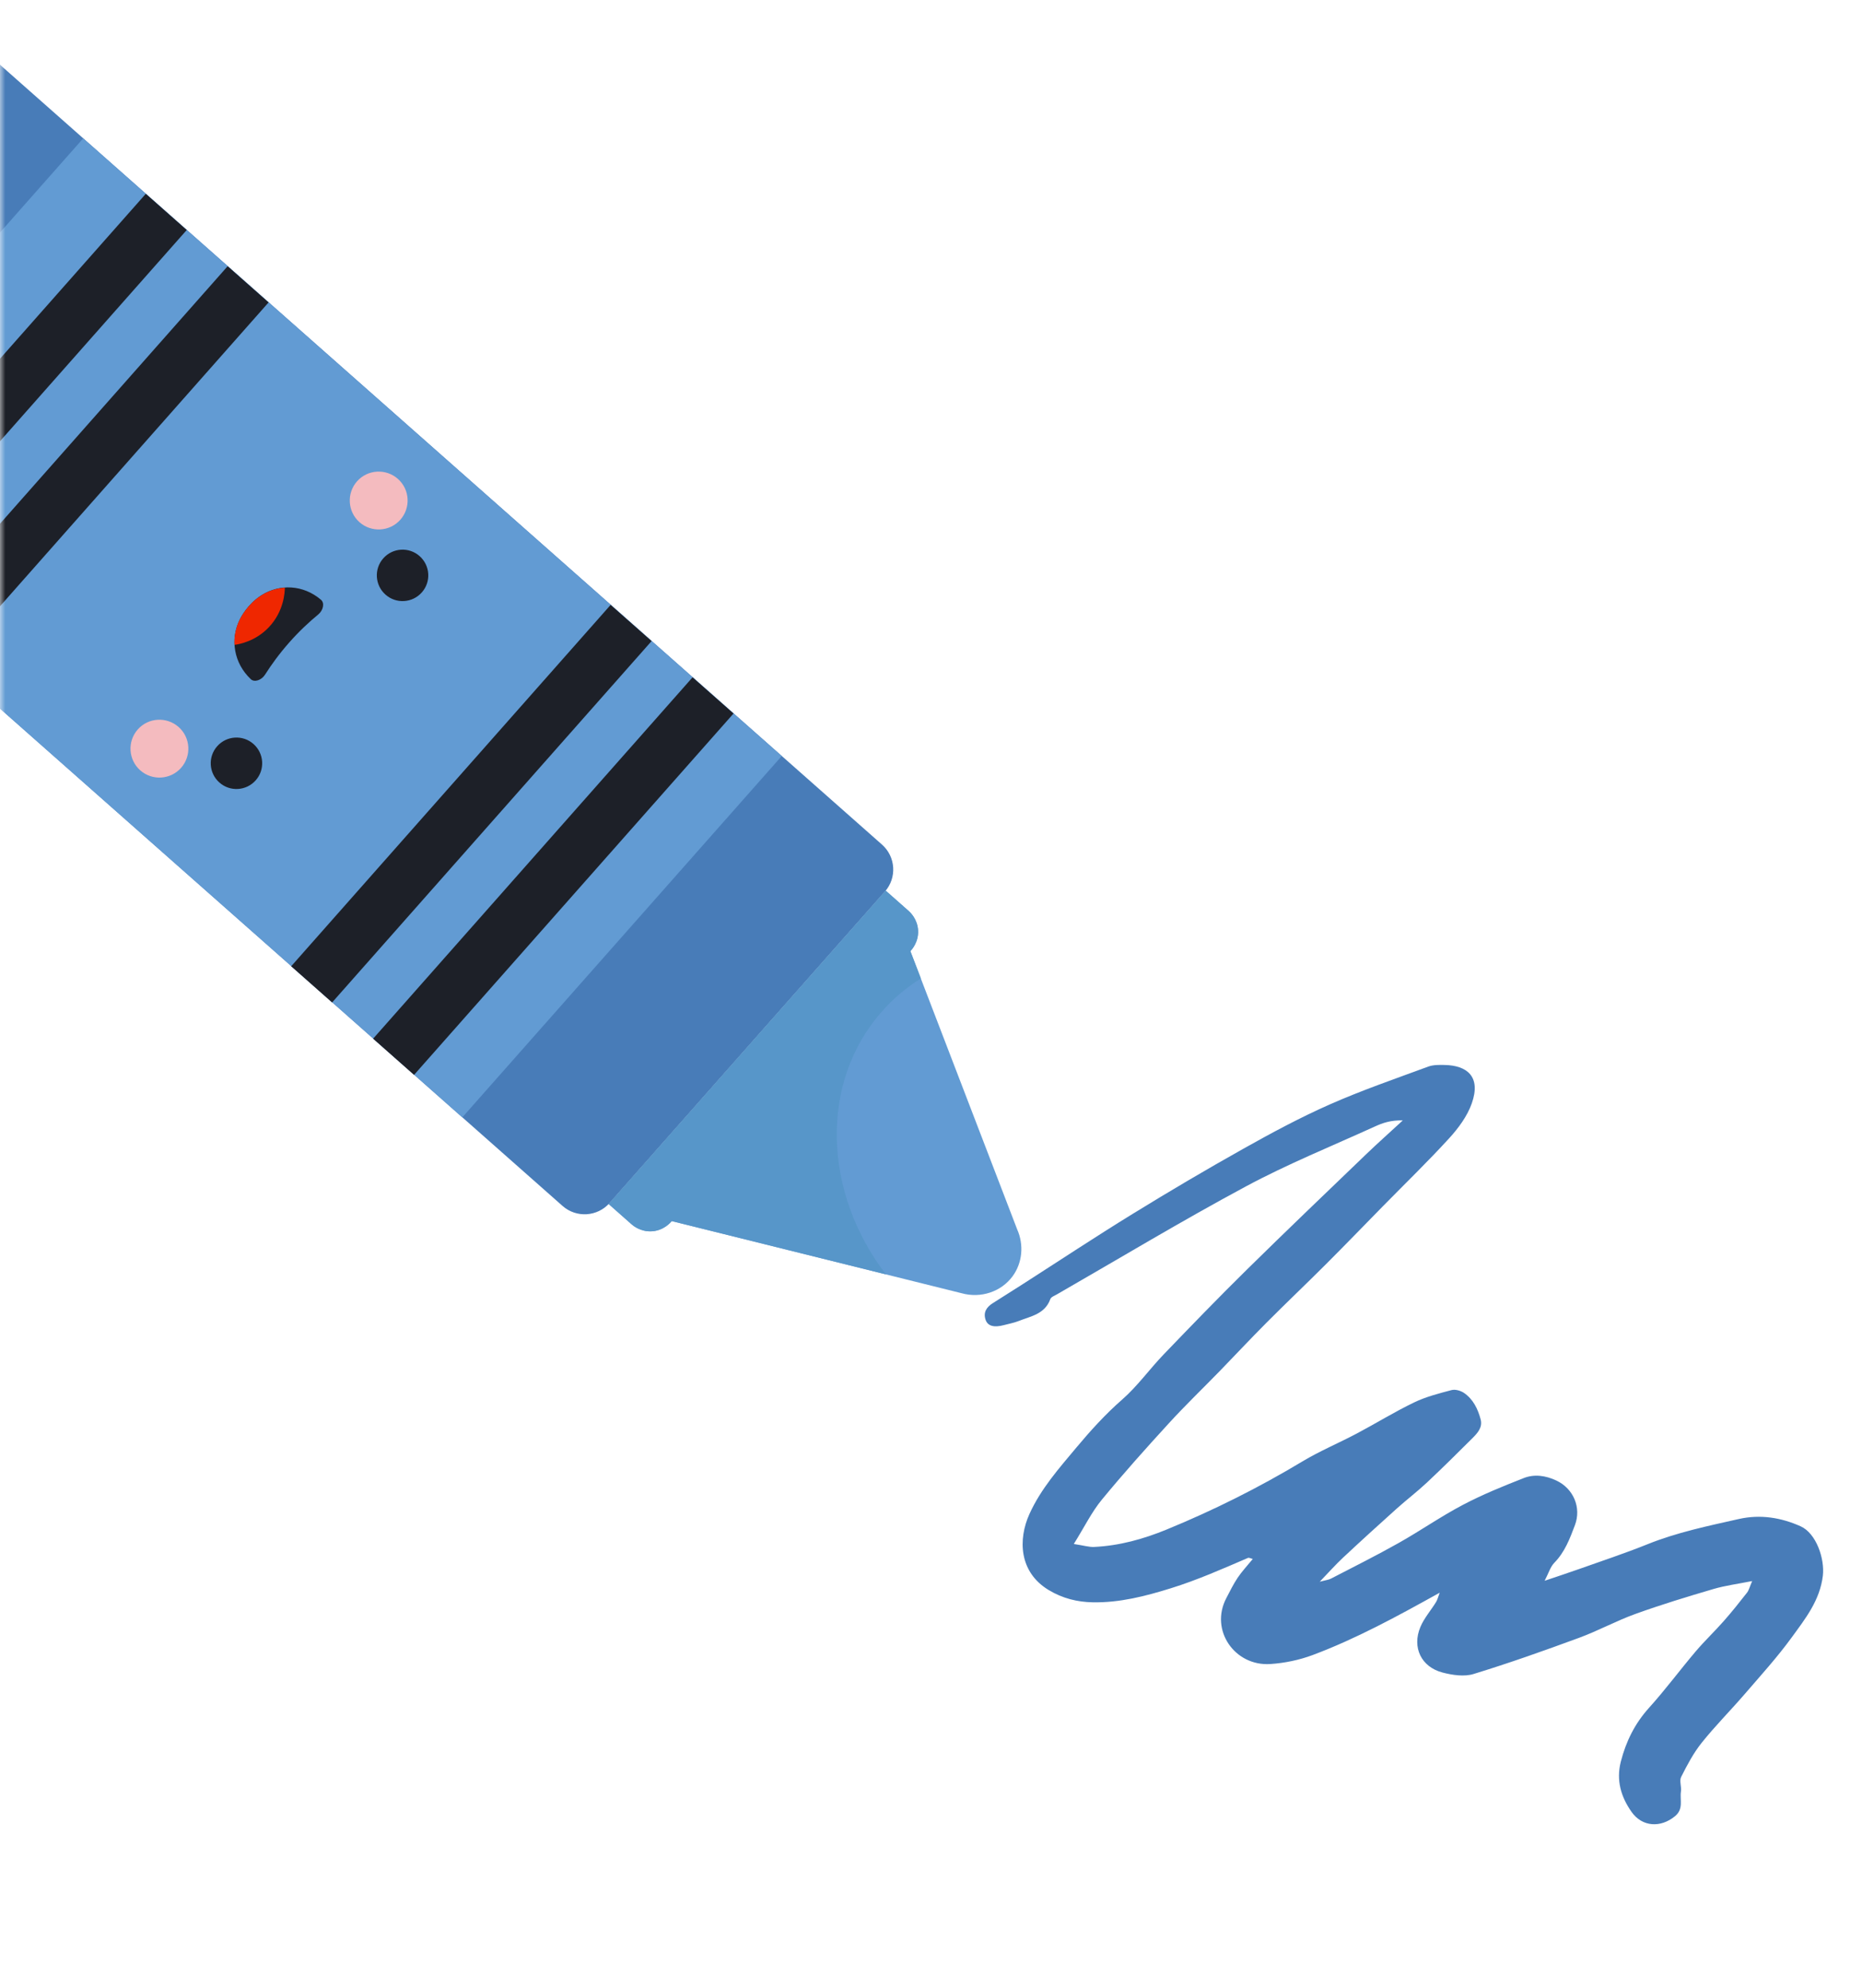 <?xml version="1.0" encoding="UTF-8"?>
<svg xmlns="http://www.w3.org/2000/svg" width="177" height="189" viewBox="0 0 177 189" fill="none">
  <mask id="mask0_292_5" style="mask-type:alpha" maskUnits="userSpaceOnUse" x="0" y="0" width="177" height="189">
    <rect width="177" height="189" fill="#D9D9D9"></rect>
  </mask>
  <g mask="url(#mask0_292_5)">
    <path d="M60.046 116.382L57.857 114.444L84.194 84.658L86.383 86.595C86.517 86.717 87.204 87.353 87.269 88.415C87.34 89.546 86.651 90.29 86.536 90.411C89.921 99.223 93.302 108.032 96.687 116.844C97.347 118.323 97.191 120.035 96.261 121.306C95.183 122.782 93.238 123.436 91.402 122.923C82.217 120.637 73.036 118.354 63.851 116.068C63.745 116.197 63.092 116.972 61.959 117.039C60.897 117.101 60.182 116.499 60.046 116.382Z" fill="#629BD3"></path>
    <path d="M53.475 114.628L-31.768 39.263C-33.079 38.104 -33.203 36.103 -32.044 34.792L-5.873 5.19C-4.714 3.88 -2.713 3.755 -1.402 4.914L83.841 80.28C85.152 81.439 85.276 83.439 84.117 84.75L57.945 114.352C56.786 115.663 54.786 115.787 53.475 114.628Z" fill="#487CB8"></path>
    <path d="M43.946 106.211L74.312 71.863L7.907 13.155L-22.46 47.504L43.946 106.211Z" fill="#629BD3"></path>
    <path d="M39.36 102.171L69.727 67.823L65.834 64.382L35.468 98.73L39.36 102.171Z" fill="#1D2028"></path>
    <path d="M31.571 95.287L61.938 60.938L58.045 57.497L27.679 91.846L31.571 95.287Z" fill="#1D2028"></path>
    <path d="M-4.835 63.095L25.531 28.747L21.639 25.305L-8.728 59.654L-4.835 63.095Z" fill="#1D2028"></path>
    <path d="M-12.617 56.212L17.75 21.864L13.858 18.423L-16.509 52.771L-12.617 56.212Z" fill="#1D2028"></path>
    <path d="M61.966 117.039C63.097 116.968 63.752 116.2 63.857 116.068L84.21 121.131C78.246 113.336 77.858 102.903 83.845 96.131C84.942 94.892 86.185 93.849 87.538 93.004L86.541 90.408C86.657 90.287 87.342 89.544 87.271 88.413C87.206 87.351 86.519 86.714 86.382 86.594L84.194 84.66L57.857 114.446L60.045 116.38C60.182 116.501 60.897 117.103 61.958 117.038L61.966 117.039Z" fill="#5796C9"></path>
    <path d="M34.176 49.64C33.039 48.632 32.933 46.896 33.936 45.756C34.939 44.617 36.68 44.513 37.819 45.516C38.959 46.519 39.063 48.26 38.06 49.4C37.052 50.537 35.316 50.643 34.176 49.64Z" fill="#F4BBBF"></path>
    <path d="M13.333 73.225C12.195 72.217 12.089 70.481 13.092 69.341C14.095 68.201 15.836 68.098 16.976 69.101C18.116 70.104 18.219 71.845 17.216 72.984C16.209 74.122 14.472 74.228 13.333 73.225Z" fill="#F4BBBF"></path>
    <path d="M36.646 56.522C35.636 55.628 35.538 54.082 36.435 53.071C37.329 52.061 38.876 51.963 39.887 52.86C40.897 53.754 40.995 55.3 40.098 56.311C39.204 57.321 37.657 57.419 36.646 56.522Z" fill="#1D2028"></path>
    <path d="M20.857 74.383C19.847 73.49 19.749 71.943 20.646 70.932C21.54 69.922 23.087 69.824 24.098 70.721C25.108 71.615 25.206 73.161 24.308 74.172C23.415 75.182 21.868 75.28 20.857 74.383Z" fill="#1D2028"></path>
    <path d="M23.831 64.548C22.237 63.037 21.856 60.806 22.789 58.895C22.881 58.703 23.516 57.446 24.814 56.605C26.585 55.461 28.84 55.582 30.513 57.01C30.876 57.321 30.736 58.011 30.24 58.418C29.424 59.091 28.48 59.954 27.52 61.041C26.538 62.148 25.779 63.209 25.201 64.118C24.855 64.664 24.181 64.886 23.832 64.552L23.831 64.548Z" fill="#1D2028"></path>
    <path d="M24.804 56.618C23.507 57.459 22.872 58.716 22.78 58.907C22.406 59.673 22.247 60.494 22.292 61.298C22.758 61.233 24.294 60.956 25.56 59.617C26.998 58.097 27.072 56.282 27.078 55.859C26.289 55.91 25.508 56.161 24.804 56.618Z" fill="#EF2700"></path>
    <path d="M102.082 146.762C103.025 146.905 103.522 147.064 104.009 147.041C106.409 146.927 108.681 146.297 110.902 145.385C115.367 143.553 119.664 141.403 123.803 138.915C125.458 137.921 127.26 137.169 128.97 136.263C130.795 135.297 132.556 134.206 134.412 133.311C135.533 132.769 136.773 132.451 137.987 132.131C138.344 132.038 138.863 132.19 139.18 132.41C140.043 133.008 140.489 133.933 140.75 134.921C140.952 135.69 140.438 136.236 139.948 136.723C138.531 138.136 137.112 139.542 135.653 140.912C134.737 141.772 133.728 142.54 132.791 143.379C131.064 144.929 129.348 146.489 127.652 148.075C126.967 148.715 126.347 149.418 125.454 150.345C126.013 150.198 126.29 150.172 126.518 150.055C128.667 148.942 130.837 147.859 132.947 146.67C135.016 145.507 136.972 144.139 139.068 143.038C140.928 142.059 142.89 141.264 144.849 140.494C145.862 140.096 146.936 140.255 147.946 140.729C149.568 141.493 150.345 143.296 149.71 144.974C149.229 146.254 148.75 147.529 147.749 148.551C147.374 148.935 147.212 149.529 146.832 150.257C148.075 149.834 149.048 149.517 150.015 149.174C152.213 148.391 154.436 147.66 156.596 146.79C159.412 145.654 162.358 145.048 165.295 144.385C167.339 143.925 169.314 144.248 171.166 145.08C172.659 145.749 173.468 148.181 173.279 149.775C172.998 152.127 171.61 153.865 170.323 155.636C168.948 157.527 167.362 159.271 165.833 161.046C164.493 162.6 163.039 164.057 161.758 165.659C160.975 166.638 160.375 167.78 159.807 168.907C159.622 169.277 159.858 169.835 159.788 170.29C159.668 171.08 160.067 171.939 159.221 172.637C157.862 173.758 156.101 173.666 155.089 172.22C154.085 170.789 153.624 169.223 154.07 167.464C154.56 165.536 155.405 163.829 156.76 162.327C158.309 160.613 159.688 158.743 161.184 156.979C162.034 155.977 162.995 155.069 163.864 154.081C164.631 153.211 165.356 152.301 166.069 151.388C166.248 151.16 166.318 150.844 166.559 150.284C165.174 150.562 163.995 150.71 162.87 151.043C160.391 151.772 157.912 152.526 155.479 153.403C153.652 154.06 151.928 155.01 150.103 155.68C146.788 156.9 143.454 158.084 140.079 159.118C139.185 159.393 138.065 159.225 137.122 158.979C135.098 158.447 134.209 156.589 135.02 154.652C135.376 153.803 136.018 153.079 136.509 152.28C136.646 152.063 136.701 151.794 136.856 151.392C132.798 153.646 128.923 155.766 124.78 157.317C123.508 157.793 122.115 158.081 120.759 158.171C117.381 158.397 114.975 154.961 116.57 151.912C116.913 151.253 117.241 150.582 117.652 149.968C118.059 149.362 118.568 148.822 119.089 148.185C118.887 148.136 118.734 148.042 118.634 148.083C116.216 149.122 113.825 150.185 111.29 150.972C108.843 151.733 106.411 152.353 103.87 152.304C102.42 152.277 101.016 151.942 99.683 151.136C96.855 149.427 96.768 146.319 97.857 143.912C98.945 141.51 100.664 139.574 102.322 137.591C103.673 135.976 105.078 134.425 106.678 133.026C108.129 131.758 109.273 130.139 110.619 128.74C113.216 126.039 115.825 123.34 118.496 120.71C122.257 117.006 126.071 113.363 129.876 109.705C130.932 108.69 132.028 107.718 133.349 106.498C132.187 106.466 131.426 106.746 130.7 107.075C126.597 108.944 122.4 110.642 118.435 112.772C112.365 116.03 106.456 119.591 100.479 123.028C100.249 123.16 99.916 123.28 99.842 123.484C99.327 124.914 97.985 125.11 96.825 125.569C96.385 125.743 95.911 125.826 95.45 125.951C94.503 126.205 93.903 126.056 93.694 125.464C93.444 124.747 93.778 124.241 94.381 123.865C95.324 123.273 96.265 122.675 97.205 122.073C100.689 119.84 104.141 117.554 107.668 115.385C111.141 113.248 114.657 111.172 118.218 109.176C120.895 107.674 123.608 106.217 126.414 104.977C129.461 103.631 132.625 102.544 135.755 101.387C136.236 101.209 136.805 101.215 137.33 101.229C139.435 101.273 140.812 102.313 139.904 104.886C139.477 106.094 138.64 107.231 137.759 108.194C135.727 110.418 133.559 112.514 131.448 114.665C129.637 116.511 127.839 118.374 126.01 120.201C124.145 122.065 122.23 123.879 120.37 125.749C118.876 127.248 117.433 128.794 115.96 130.311C114.338 131.979 112.657 133.592 111.091 135.308C108.92 137.68 106.769 140.08 104.729 142.563C103.776 143.722 103.103 145.11 102.072 146.765L102.082 146.762Z" fill="#487CB8"></path>
  </g>
</svg>
